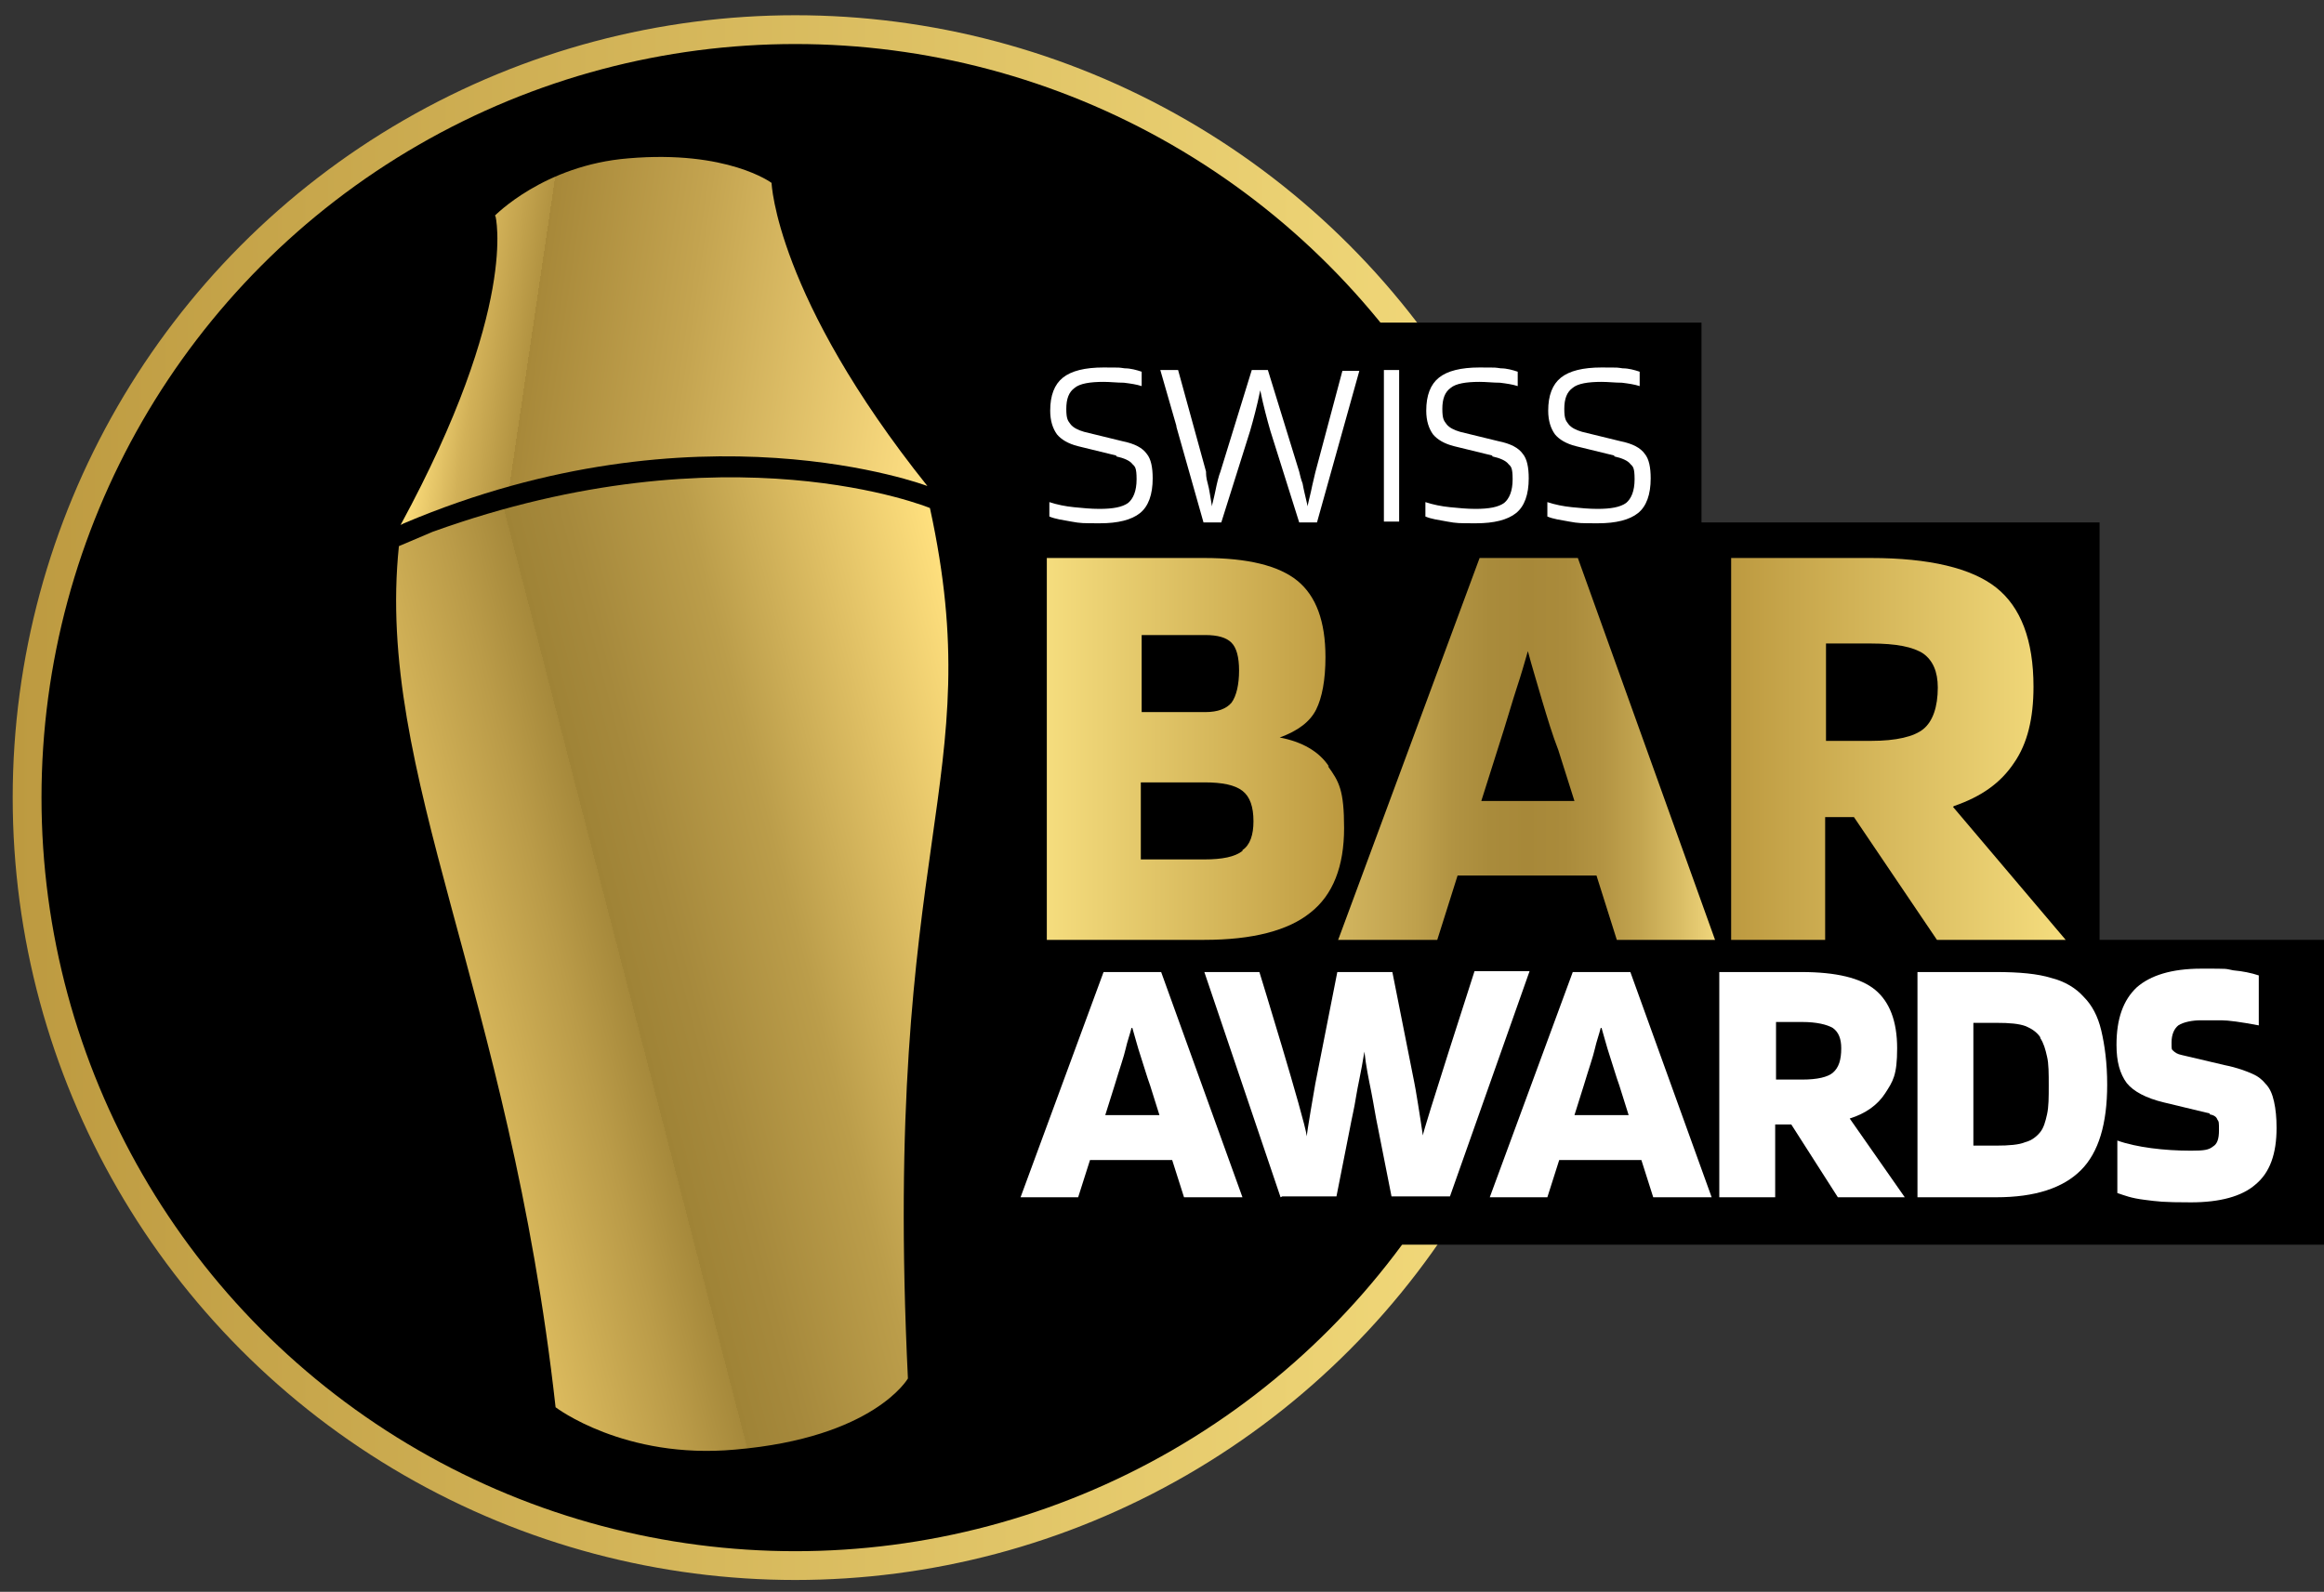 <?xml version="1.0" encoding="UTF-8"?>
<svg xmlns="http://www.w3.org/2000/svg" xmlns:xlink="http://www.w3.org/1999/xlink" id="Ebene_1" version="1.1" viewBox="0 0 274.4 188">
  <rect x="0" y="0" width="274.4" height="188" fill="#333333" stroke="none"/>
  <defs>
    <style>
      .st0 {
        stroke: url(#Unbenannter_Verlauf);
        stroke-miterlimit: 10;
        stroke-width: 3.4px;
      }

      .st1 {
        fill: url(#Unbenannter_Verlauf_3);
      }

      .st2 {
        fill: #fff;
      }

      .st3 {
        fill: url(#Unbenannter_Verlauf_6);
      }

      .st4 {
        fill: url(#Unbenannter_Verlauf_5);
      }

      .st5 {
        fill: url(#Unbenannter_Verlauf_4);
      }

      .st6 {
        fill: url(#Unbenannter_Verlauf_2);
      }
    </style>
    <linearGradient id="Unbenannter_Verlauf" data-name="Unbenannter Verlauf" x1="186.3" y1="95.1" x2="1.5" y2="95.1" gradientTransform="translate(0 189.3) scale(1 -1)" gradientUnits="userSpaceOnUse">
      <stop offset="0" stop-color="#f5dd7e"></stop>
      <stop offset="1" stop-color="#bd9a40"></stop>
    </linearGradient>
    <linearGradient id="Unbenannter_Verlauf_2" data-name="Unbenannter Verlauf 2" x1="123.6" y1="100.9" x2="158.8" y2="100.9" gradientTransform="translate(0 189.3) scale(1 -1)" gradientUnits="userSpaceOnUse">
      <stop offset="0" stop-color="#f5dd7e"></stop>
      <stop offset="1" stop-color="#bd9a40"></stop>
    </linearGradient>
    <linearGradient id="Unbenannter_Verlauf_3" data-name="Unbenannter Verlauf 3" x1="158.1" y1="100.9" x2="202.6" y2="100.9" gradientTransform="translate(0 189.3) scale(1 -1)" gradientUnits="userSpaceOnUse">
      <stop offset="0" stop-color="#efd57c"></stop>
      <stop offset="0" stop-color="#ebd078"></stop>
      <stop offset="0" stop-color="#d2b55f"></stop>
      <stop offset=".2" stop-color="#bfa14d"></stop>
      <stop offset=".3" stop-color="#b19342"></stop>
      <stop offset=".4" stop-color="#a98b3b"></stop>
      <stop offset=".5" stop-color="#a78839"></stop>
      <stop offset=".6" stop-color="#aa8b3b"></stop>
      <stop offset=".7" stop-color="#b39443"></stop>
      <stop offset=".8" stop-color="#c3a550"></stop>
      <stop offset=".9" stop-color="#d8bc64"></stop>
      <stop offset="1" stop-color="#f1d77d"></stop>
    </linearGradient>
    <linearGradient id="Unbenannter_Verlauf_4" data-name="Unbenannter Verlauf 4" x1="244" y1="100.9" x2="204.5" y2="100.9" gradientTransform="translate(0 189.3) scale(1 -1)" gradientUnits="userSpaceOnUse">
      <stop offset="0" stop-color="#f5dd7e"></stop>
      <stop offset="1" stop-color="#bd9a40"></stop>
    </linearGradient>
    <linearGradient id="Unbenannter_Verlauf_5" data-name="Unbenannter Verlauf 5" x1="35.9" y1="32" x2="95.6" y2="19.5" gradientTransform="translate(16.7 72.4) rotate(-3.4) scale(1 -1)" gradientUnits="userSpaceOnUse">
      <stop offset="0" stop-color="#ffe07d"></stop>
      <stop offset=".1" stop-color="#d2b158"></stop>
      <stop offset=".2" stop-color="#b29341"></stop>
      <stop offset=".2" stop-color="#a78839"></stop>
      <stop offset=".5" stop-color="#c4a450"></stop>
      <stop offset="1" stop-color="#ffe084"></stop>
    </linearGradient>
    <linearGradient id="Unbenannter_Verlauf_6" data-name="Unbenannter Verlauf 6" x1="34.1" y1="-50.8" x2="102.3" y2="-37.4" gradientTransform="translate(16.7 72.4) rotate(-3.4) scale(1 -1)" gradientUnits="userSpaceOnUse">
      <stop offset="0" stop-color="#fd7"></stop>
      <stop offset="0" stop-color="#dcbb5e"></stop>
      <stop offset=".2" stop-color="#ba9b48"></stop>
      <stop offset=".3" stop-color="#a6893b"></stop>
      <stop offset=".3" stop-color="#9f8336"></stop>
      <stop offset=".4" stop-color="#a6893c"></stop>
      <stop offset=".6" stop-color="#bb9d4a"></stop>
      <stop offset=".8" stop-color="#debe63"></stop>
      <stop offset="1" stop-color="#ffe07e"></stop>
    </linearGradient>
  </defs>
  <circle class="st0" cx="93.9" cy="94.2" r="90.7"></circle>
  <path d="M150.5,97.5h-7.5v9.1h7.5c2.1,0,3.6-.3,4.5-1,.9-.7,1.3-1.8,1.3-3.4s-.4-2.9-1.3-3.6c-.9-.7-2.4-1-4.5-1Z"></path>
  <path d="M190.2,88c-.6-2-1.2-4-1.7-5.9-.4,1.3-.8,2.8-1.3,4.3-.5,1.5-1.2,4-2.3,7.4l-1.9,6h10.9l-1.9-6c-.6-1.8-1.2-3.8-1.9-5.8Z"></path>
  <path d="M153.6,88.2c.6-.7.9-2,.9-3.8s-.3-2.7-.9-3.3c-.6-.6-1.6-.9-3.1-.9h-7.5v9.1h7.5c1.5,0,2.5-.4,3.1-1.1Z"></path>
  <g>
    <polygon points="247.9 111 247.9 61.7 200.9 61.7 200.9 38.1 159.7 38.1 159.6 147 274.4 147 274.4 111 247.9 111"></polygon>
    <g>
      <path class="st6" d="M156.9,90.5c-1.2-1.8-3.2-2.9-5.8-3.4,2.2-.8,3.6-1.9,4.3-3.3.7-1.4,1.1-3.5,1.1-6.2,0-4.2-1.1-7.2-3.3-9-2.2-1.8-5.9-2.7-11-2.7h-18.6v45.1h18.6c5.7,0,9.9-1.1,12.5-3.2,2.7-2.1,4-5.5,4-10s-.6-5.5-1.9-7.3ZM134.8,75h7.5c1.5,0,2.5.3,3.1.9s.9,1.7.9,3.3-.3,3-.9,3.8c-.6.7-1.6,1.1-3.1,1.1h-7.5v-9.1ZM146.7,100.5c-.9.7-2.4,1-4.5,1h-7.5v-9.1h7.5c2.1,0,3.6.3,4.5,1,.9.7,1.3,1.9,1.3,3.6,0,1.6-.4,2.8-1.3,3.4Z"></path>
      <path class="st1" d="M174.7,65.9l-16.7,45.1h11.7l2.4-7.6h16.4l2.4,7.6h11.6l-16.2-45.1h-11.6ZM174.9,94.6l1.9-6c1.1-3.4,1.8-5.9,2.3-7.4.5-1.5.9-2.9,1.3-4.3.5,1.9,1.1,3.8,1.7,5.9.6,2,1.2,4,1.9,5.8l1.9,6h-10.9Z"></path>
      <path class="st5" d="M230.7,95.2c3.2-1.1,5.5-2.7,7.1-5.1,1.6-2.3,2.3-5.3,2.3-9,0-5.5-1.5-9.4-4.4-11.7-2.9-2.3-7.9-3.5-14.8-3.5h-16.5v45.1h11.1v-14.5h3.4l9.8,14.5c14,0,15.2,0,15.2,0l-13.3-15.7ZM227.1,86.1c-1.1.9-3.2,1.4-6.2,1.4h-5.3v-11.5h5.3c3,0,5,.4,6.2,1.2,1.1.8,1.7,2.1,1.7,4,0,2.3-.6,4-1.7,4.9Z"></path>
    </g>
    <g>
      <path class="st2" d="M127.4,141.4h-6.9l9.8-26.6h6.8l9.6,26.6h-6.9l-1.4-4.4h-9.7l-1.4,4.4ZM133.6,121.4c-.2.8-.5,1.6-.7,2.5s-.7,2.3-1.3,4.3l-1.1,3.5h6.4l-1.1-3.5c-.4-1.1-.7-2.2-1.1-3.4-.4-1.2-.7-2.4-1-3.4Z"></path>
      <path class="st2" d="M151.2,141.4l-9-26.6h6.5s5.3,17.2,5.6,19.4c0-.5.9-5.6,1-6.2l2.6-13.2h6.5l2.6,13.1c.1.4.7,4.1,1,6.2,0-.5,6.1-19.4,6.1-19.4h6.5l-9.4,26.6h-6.9l-1.6-8.1c-.3-1.4-.5-2.8-.8-4.3s-.6-2.9-.8-4.7c-.4,2.5-.8,4.1-1,5.4-.2,1.3-.5,2.5-.7,3.6l-1.6,8.1h-6.4Z"></path>
      <path class="st2" d="M182.8,141.4h-6.9l9.8-26.6h6.8l9.6,26.6h-6.9l-1.4-4.4h-9.7l-1.4,4.4ZM189,121.4c-.2.8-.5,1.6-.7,2.5s-.7,2.3-1.3,4.3l-1.1,3.5h6.4l-1.1-3.5c-.4-1.1-.7-2.2-1.1-3.4-.4-1.2-.7-2.4-1-3.4Z"></path>
      <path class="st2" d="M209.6,132.8v8.6h-6.6v-26.6h9.7c4.1,0,7,.7,8.7,2.1,1.7,1.4,2.6,3.7,2.6,6.9s-.5,3.9-1.4,5.3c-.9,1.4-2.3,2.4-4.2,3l6.5,9.3h-7.9l-5.5-8.6h-2ZM217.4,123.8c0-1.1-.3-1.9-1-2.4-.7-.4-1.9-.7-3.6-.7h-3.1v6.8h3.1c1.8,0,3-.3,3.6-.8.7-.6,1-1.5,1-2.9Z"></path>
      <path class="st2" d="M235.7,141.4h-9.3v-26.6h9.3c2.7,0,4.9.2,6.5.7,1.6.4,2.9,1.2,3.8,2.2,1,1,1.7,2.3,2.1,4,.4,1.7.7,3.8.7,6.4,0,4.6-1,8-3.1,10.1-2.1,2.1-5.4,3.2-10,3.2ZM240.9,122.5c-.4-.6-1-1-1.7-1.3-.8-.3-1.9-.4-3.5-.4h-2.7v14.5h2.7c1.5,0,2.7-.1,3.4-.4.8-.2,1.4-.7,1.8-1.2.4-.5.6-1.2.8-2.1.2-.9.2-2,.2-3.4s0-2.6-.2-3.4c-.2-.9-.4-1.6-.8-2.2Z"></path>
      <path class="st2" d="M260.9,131.5l-5.4-1.3c-2.1-.5-3.6-1.3-4.4-2.3-.8-1.1-1.2-2.5-1.2-4.5,0-3.1.8-5.3,2.4-6.8,1.6-1.4,4.1-2.2,7.6-2.2s2.7,0,3.8.2c1.1.1,2.1.3,3,.6v5.9c-2.1-.4-3.6-.6-4.4-.6s-1.6,0-2.5,0-2,.2-2.6.6c-.5.4-.8,1.1-.8,2s0,.8.2,1c.2.2.5.4,1,.5l5.1,1.2c1.5.3,2.5.7,3.2,1s1.2.7,1.6,1.2c.5.5.8,1.2,1,2.1.2.9.3,1.9.3,3.1,0,3.1-.8,5.3-2.5,6.7-1.6,1.4-4.2,2.1-7.6,2.1s-3.9-.1-5.5-.3-2.3-.5-3.2-.8v-6.2c1.1.4,2.5.7,4,.9,1.5.2,3.1.3,4.7.3s2.1-.1,2.6-.5c.5-.3.7-.9.7-1.9s0-1-.2-1.3c-.1-.3-.4-.5-.9-.6Z"></path>
    </g>
    <g>
      <path class="st2" d="M131.8,53.8l-4.5-1.1c-1.2-.3-2-.8-2.5-1.4-.5-.7-.8-1.6-.8-2.8,0-1.8.5-3.1,1.5-3.9s2.6-1.2,4.8-1.2,1.7,0,2.5.1c.7,0,1.4.2,2,.4v1.7c-.6-.2-1.3-.3-2.1-.4-.8,0-1.6-.1-2.4-.1-1.6,0-2.8.2-3.4.7-.7.5-1,1.3-1,2.5s.2,1.4.5,1.8c.3.4.9.7,1.6.9l4.5,1.1c1.5.3,2.4.8,2.9,1.5.5.6.7,1.6.7,2.9,0,1.9-.5,3.3-1.5,4.1-1,.8-2.6,1.2-4.7,1.2s-2.3,0-3.4-.2-1.9-.3-2.6-.6v-1.7c.9.3,1.9.5,2.9.6s2,.2,3,.2c1.6,0,2.7-.2,3.4-.7.6-.5,1-1.4,1-2.8s-.2-1.5-.5-1.8c-.3-.4-1-.7-1.9-.9Z"></path>
      <path class="st2" d="M138.9,50.3l-1.9-6.6h2.1l3.3,12c0,.3,0,.7.2,1.4s.3,1.6.5,2.7c0-.2.2-.8.4-1.8.2-1,.4-1.8.6-2.3l3.7-12h1.9l3.7,12c.1.4.2.9.4,1.4.1.6.3,1.4.6,2.7,0-.2.2-.9.4-1.8.2-1,.4-1.7.5-2.2l3.2-12h2l-5,17.9h-2.1l-3.4-10.8c-.2-.7-.4-1.4-.6-2.2s-.4-1.6-.6-2.6c-.2,1-.4,1.8-.6,2.6s-.4,1.5-.6,2.2l-3.4,10.8h-2.1l-3.2-11.3"></path>
      <path class="st2" d="M165.2,43.7v17.9h-1.8v-17.9h1.8Z"></path>
      <path class="st2" d="M176.2,53.8l-4.5-1.1c-1.2-.3-2-.8-2.5-1.4-.5-.7-.8-1.6-.8-2.8,0-1.8.5-3.1,1.5-3.9,1-.8,2.6-1.2,4.8-1.2s1.7,0,2.5.1c.7,0,1.4.2,2,.4v1.7c-.6-.2-1.3-.3-2.1-.4-.8,0-1.6-.1-2.4-.1-1.6,0-2.8.2-3.4.7-.7.5-1,1.3-1,2.5s.2,1.4.5,1.8c.3.4.9.7,1.6.9l4.5,1.1c1.5.3,2.4.8,2.9,1.5.5.6.7,1.6.7,2.9,0,1.9-.5,3.3-1.5,4.1-1,.8-2.6,1.2-4.7,1.2s-2.3,0-3.4-.2-1.9-.3-2.6-.6v-1.7c.9.3,1.9.5,2.9.6s2,.2,3,.2c1.6,0,2.7-.2,3.4-.7.6-.5,1-1.4,1-2.8s-.2-1.5-.5-1.8c-.3-.4-1-.7-1.9-.9Z"></path>
      <path class="st2" d="M190.6,53.8l-4.5-1.1c-1.2-.3-2-.8-2.5-1.4-.5-.7-.8-1.6-.8-2.8,0-1.8.5-3.1,1.5-3.9s2.6-1.2,4.8-1.2,1.7,0,2.5.1c.7,0,1.4.2,2,.4v1.7c-.6-.2-1.3-.3-2.1-.4-.8,0-1.6-.1-2.4-.1-1.6,0-2.8.2-3.4.7-.7.5-1,1.3-1,2.5s.2,1.4.5,1.8c.3.4.9.7,1.6.9l4.5,1.1c1.5.3,2.4.8,2.9,1.5.5.6.7,1.6.7,2.9,0,1.9-.5,3.3-1.5,4.1-1,.8-2.6,1.2-4.7,1.2s-2.3,0-3.4-.2-1.9-.3-2.6-.6v-1.7c.9.3,1.9.5,2.9.6s2,.2,3,.2c1.6,0,2.7-.2,3.4-.7.6-.5,1-1.4,1-2.8s-.2-1.5-.5-1.8c-.3-.4-1-.7-1.9-.9Z"></path>
    </g>
  </g>
  <g>
    <path class="st4" d="M58.4,25.5s5.8-6,15.8-6.8c11.7-1,16.9,2.9,16.9,2.9,0,0,.5,13.4,18.4,35.8,0,0-27.1-10.3-61.8,4.4l-.4.2c14-25.8,11.2-36.5,11.2-36.5Z"></path>
    <path class="st3" d="M107.2,162.8s-4,7-20.4,8.4c-13.1,1.2-21.2-5-21.2-5-5.5-49.3-21.3-74.8-18.5-101.7l4-1.7c35-12.6,58.7-2.8,58.7-2.8,7.1,32.6-5.7,38.8-2.6,102.8Z"></path>
  </g>
</svg>
